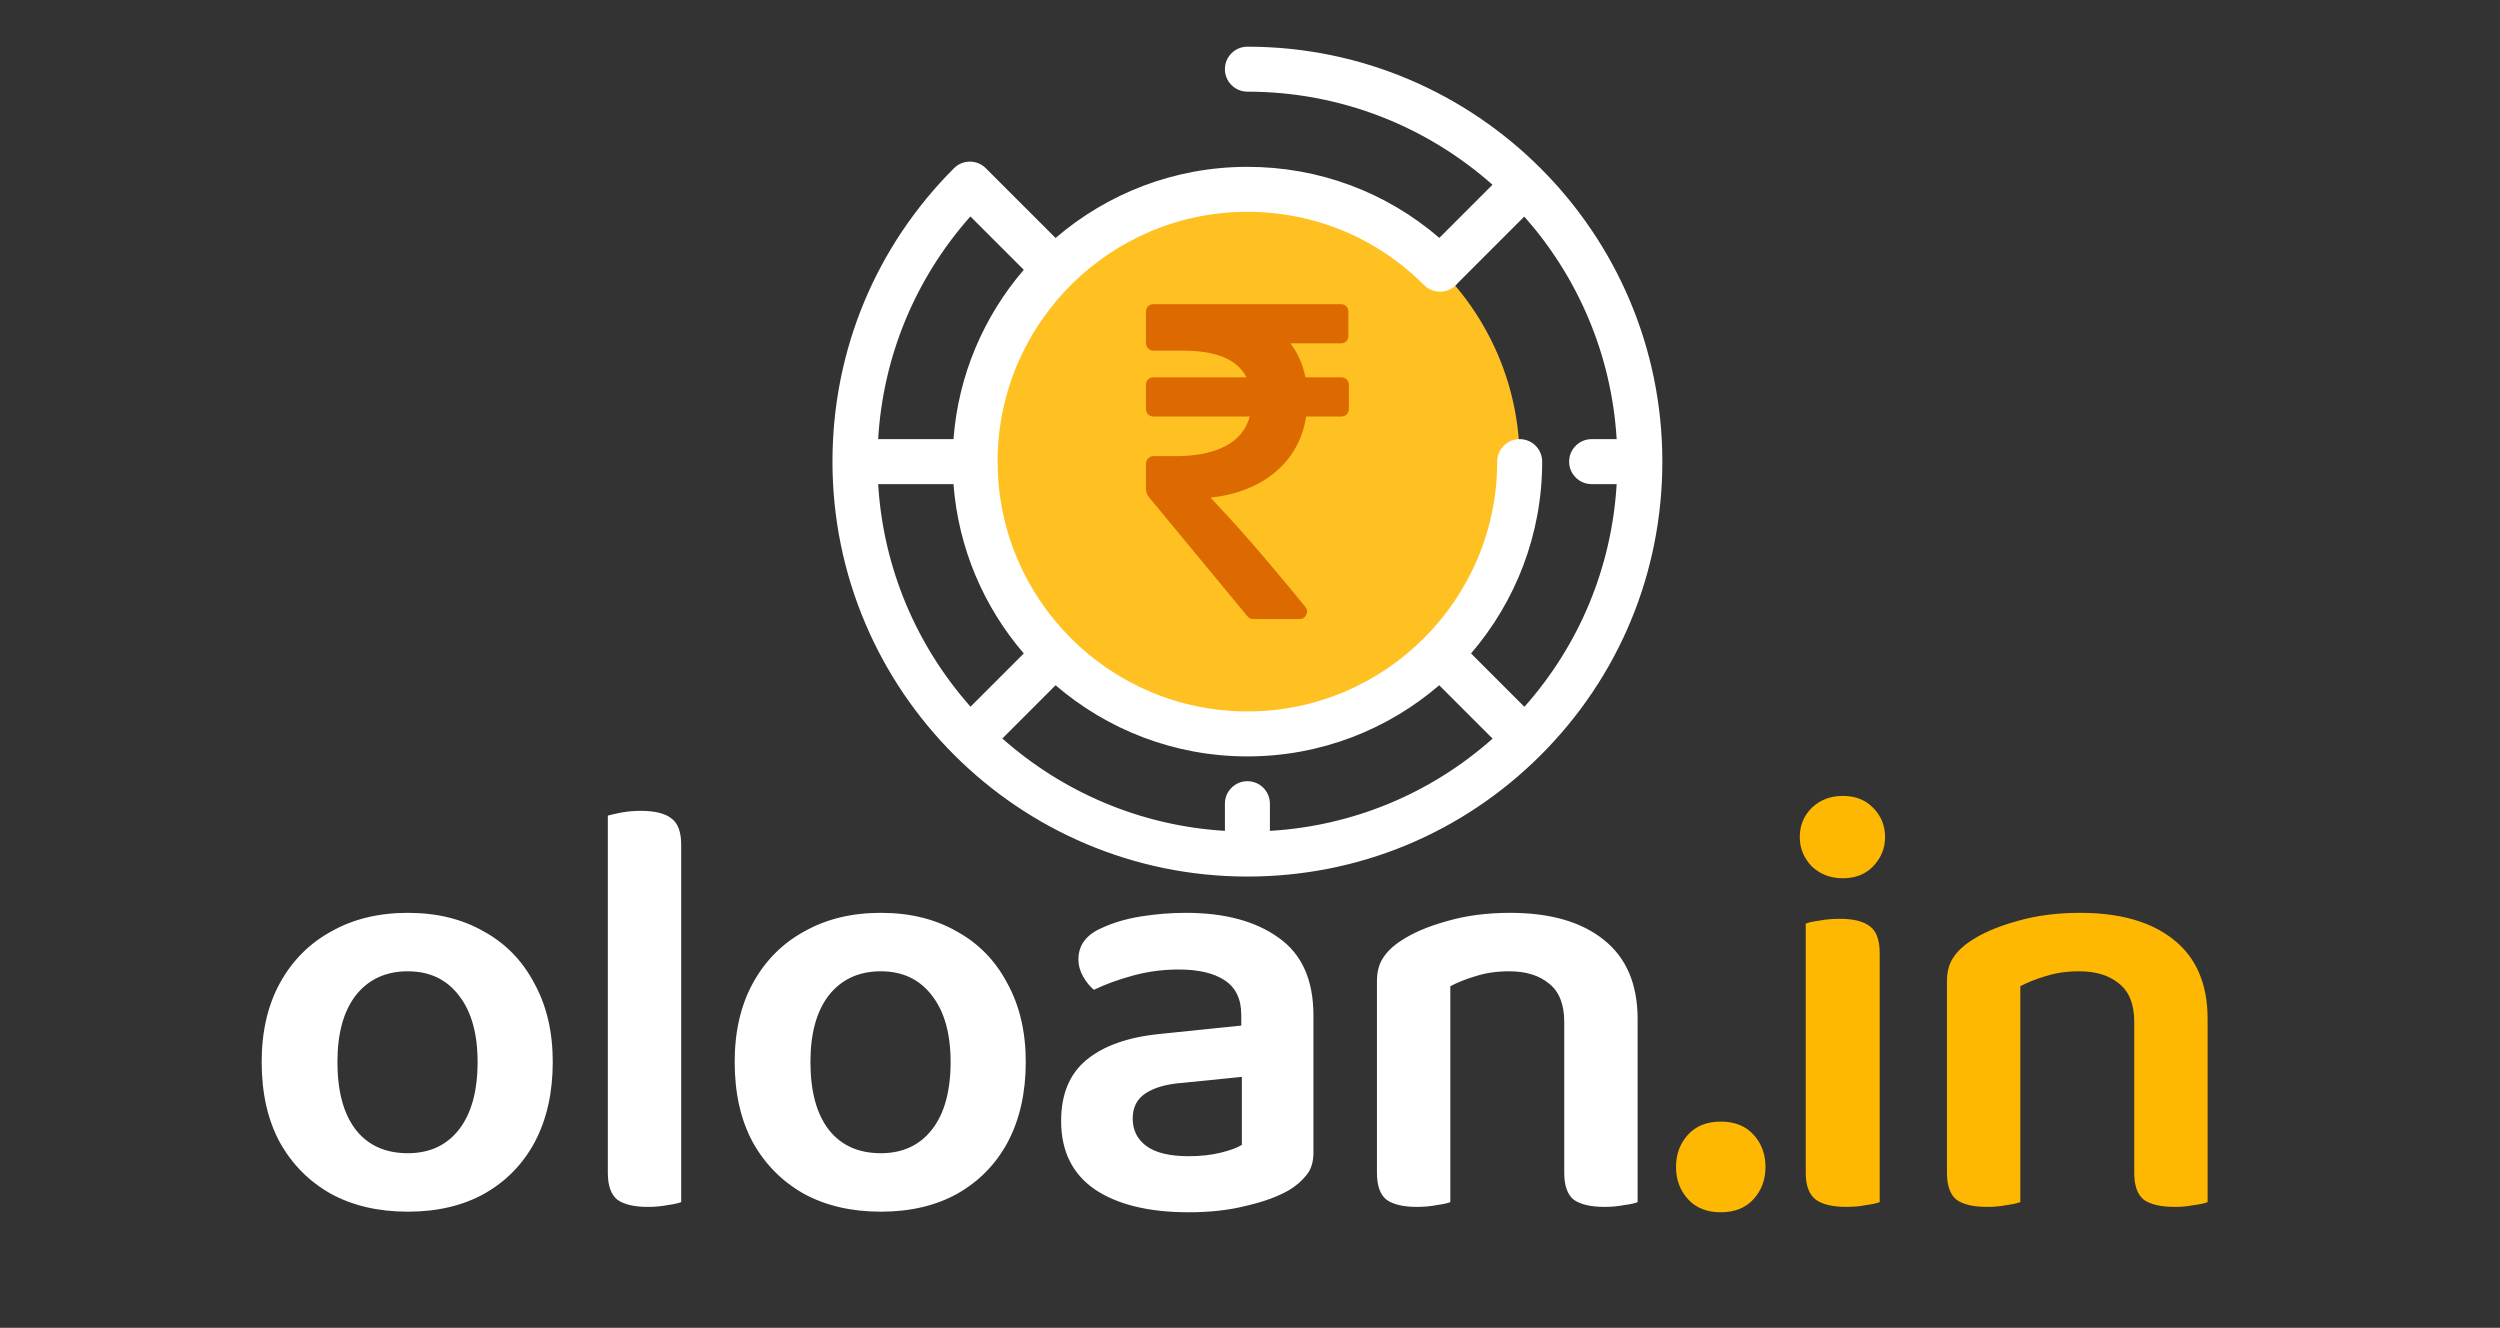 <svg width="482" height="256" viewBox="0 0 482 256" fill="none" xmlns="http://www.w3.org/2000/svg">
<rect x="0" y="0" width="482" height="256" fill="#333333" stroke="none"/>
<path d="M106.571 204.745C106.571 210.648 105.421 215.785 103.121 220.155C100.821 224.448 97.562 227.783 93.346 230.16C89.206 232.46 84.299 233.61 78.626 233.61C72.953 233.61 68.007 232.46 63.791 230.16C59.574 227.783 56.278 224.448 53.901 220.155C51.601 215.862 50.451 210.725 50.451 204.745C50.451 198.842 51.639 193.743 54.016 189.45C56.392 185.157 59.689 181.86 63.906 179.56C68.123 177.183 73.029 175.995 78.626 175.995C84.222 175.995 89.091 177.183 93.231 179.56C97.448 181.86 100.706 185.195 103.006 189.565C105.382 193.858 106.571 198.918 106.571 204.745ZM78.626 187.265C74.409 187.265 71.074 188.798 68.621 191.865C66.244 194.932 65.056 199.225 65.056 204.745C65.056 210.418 66.244 214.788 68.621 217.855C70.998 220.845 74.332 222.34 78.626 222.34C82.843 222.34 86.139 220.807 88.516 217.74C90.892 214.673 92.081 210.342 92.081 204.745C92.081 199.302 90.892 195.047 88.516 191.98C86.139 188.837 82.843 187.265 78.626 187.265ZM117.189 201.64L131.334 202.33V231.77C130.721 232 129.839 232.192 128.689 232.345C127.539 232.575 126.274 232.69 124.894 232.69C122.288 232.69 120.333 232.23 119.029 231.31C117.803 230.313 117.189 228.588 117.189 226.135V201.64ZM131.334 209.575L117.189 208.885V157.25C117.726 157.097 118.569 156.905 119.719 156.675C120.946 156.445 122.211 156.33 123.514 156.33C126.274 156.33 128.268 156.828 129.494 157.825C130.721 158.745 131.334 160.432 131.334 162.885V209.575ZM197.767 204.745C197.767 210.648 196.617 215.785 194.317 220.155C192.017 224.448 188.758 227.783 184.542 230.16C180.402 232.46 175.495 233.61 169.822 233.61C164.148 233.61 159.203 232.46 154.987 230.16C150.77 227.783 147.473 224.448 145.097 220.155C142.797 215.862 141.647 210.725 141.647 204.745C141.647 198.842 142.835 193.743 145.212 189.45C147.588 185.157 150.885 181.86 155.102 179.56C159.318 177.183 164.225 175.995 169.822 175.995C175.418 175.995 180.287 177.183 184.427 179.56C188.643 181.86 191.902 185.195 194.202 189.565C196.578 193.858 197.767 198.918 197.767 204.745ZM169.822 187.265C165.605 187.265 162.27 188.798 159.817 191.865C157.44 194.932 156.252 199.225 156.252 204.745C156.252 210.418 157.44 214.788 159.817 217.855C162.193 220.845 165.528 222.34 169.822 222.34C174.038 222.34 177.335 220.807 179.712 217.74C182.088 214.673 183.277 210.342 183.277 204.745C183.277 199.302 182.088 195.047 179.712 191.98C177.335 188.837 174.038 187.265 169.822 187.265ZM229.195 222.915C231.495 222.915 233.565 222.685 235.405 222.225C237.245 221.765 238.587 221.267 239.43 220.73V207.62L228.045 208.77C224.902 209 222.487 209.69 220.8 210.84C219.19 211.913 218.385 213.523 218.385 215.67C218.385 217.893 219.267 219.657 221.03 220.96C222.793 222.263 225.515 222.915 229.195 222.915ZM228.62 175.995C236.133 175.995 242.113 177.605 246.56 180.825C251.007 183.968 253.23 188.952 253.23 195.775V222.225C253.23 224.065 252.77 225.522 251.85 226.595C251.007 227.668 249.895 228.627 248.515 229.47C246.368 230.697 243.647 231.693 240.35 232.46C237.053 233.303 233.335 233.725 229.195 233.725C221.528 233.725 215.51 232.268 211.14 229.355C206.77 226.365 204.585 221.957 204.585 216.13C204.585 210.993 206.195 207.083 209.415 204.4C212.712 201.64 217.465 199.953 223.675 199.34L239.315 197.73V195.66C239.315 192.593 238.242 190.37 236.095 188.99C234.025 187.61 231.073 186.92 227.24 186.92C224.25 186.92 221.337 187.303 218.5 188.07C215.663 188.837 213.133 189.757 210.91 190.83C210.143 190.217 209.453 189.373 208.84 188.3C208.227 187.227 207.92 186.115 207.92 184.965C207.92 182.205 209.453 180.173 212.52 178.87C214.667 177.873 217.158 177.145 219.995 176.685C222.908 176.225 225.783 175.995 228.62 175.995ZM315.731 196.465V207.62H301.586V197.04C301.586 193.667 300.627 191.213 298.711 189.68C296.794 188.07 294.226 187.265 291.006 187.265C288.629 187.265 286.482 187.572 284.566 188.185C282.726 188.722 281.077 189.373 279.621 190.14V207.62H265.476V189.22C265.476 187.38 265.859 185.885 266.626 184.735C267.392 183.508 268.542 182.397 270.076 181.4C272.376 179.867 275.327 178.602 278.931 177.605C282.611 176.532 286.674 175.995 291.121 175.995C298.864 175.995 304.882 177.72 309.176 181.17C313.546 184.62 315.731 189.718 315.731 196.465ZM265.476 201.985H279.621V231.77C279.007 232 278.126 232.192 276.976 232.345C275.826 232.575 274.561 232.69 273.181 232.69C270.574 232.69 268.619 232.23 267.316 231.31C266.089 230.313 265.476 228.588 265.476 226.135V201.985ZM301.586 201.985H315.731V231.77C315.194 232 314.312 232.192 313.086 232.345C311.936 232.575 310.709 232.69 309.406 232.69C306.722 232.69 304.729 232.23 303.426 231.31C302.199 230.313 301.586 228.588 301.586 226.135V201.985Z" fill="white"/>
<path d="M323.137 224.985C323.137 222.532 323.904 220.462 325.437 218.775C326.971 217.088 329.079 216.245 331.762 216.245C334.446 216.245 336.554 217.088 338.087 218.775C339.621 220.462 340.387 222.532 340.387 224.985C340.387 227.438 339.621 229.508 338.087 231.195C336.554 232.882 334.446 233.725 331.762 233.725C329.079 233.725 326.971 232.882 325.437 231.195C323.904 229.508 323.137 227.438 323.137 224.985ZM346.997 161.39C346.997 159.167 347.764 157.288 349.297 155.755C350.907 154.222 352.9 153.455 355.277 153.455C357.73 153.455 359.685 154.222 361.142 155.755C362.675 157.288 363.442 159.167 363.442 161.39C363.442 163.537 362.675 165.415 361.142 167.025C359.685 168.558 357.73 169.325 355.277 169.325C352.9 169.325 350.907 168.558 349.297 167.025C347.764 165.415 346.997 163.537 346.997 161.39ZM348.147 201.64H362.407V231.77C361.794 232 360.912 232.192 359.762 232.345C358.612 232.575 357.347 232.69 355.967 232.69C353.36 232.69 351.405 232.23 350.102 231.31C348.799 230.313 348.147 228.588 348.147 226.135V201.64ZM362.407 208.885H348.147V178.065C348.76 177.835 349.642 177.643 350.792 177.49C352.019 177.26 353.322 177.145 354.702 177.145C357.385 177.145 359.34 177.643 360.567 178.64C361.794 179.56 362.407 181.285 362.407 183.815V208.885ZM425.628 196.465V207.62H411.483V197.04C411.483 193.667 410.524 191.213 408.608 189.68C406.691 188.07 404.123 187.265 400.903 187.265C398.526 187.265 396.379 187.572 394.463 188.185C392.623 188.722 390.974 189.373 389.518 190.14V207.62H375.373V189.22C375.373 187.38 375.756 185.885 376.523 184.735C377.289 183.508 378.439 182.397 379.973 181.4C382.273 179.867 385.224 178.602 388.828 177.605C392.508 176.532 396.571 175.995 401.018 175.995C408.761 175.995 414.779 177.72 419.073 181.17C423.443 184.62 425.628 189.718 425.628 196.465ZM375.373 201.985H389.518V231.77C388.904 232 388.023 232.192 386.873 232.345C385.723 232.575 384.458 232.69 383.078 232.69C380.471 232.69 378.516 232.23 377.213 231.31C375.986 230.313 375.373 228.588 375.373 226.135V201.985ZM411.483 201.985H425.628V231.77C425.091 232 424.209 232.192 422.983 232.345C421.833 232.575 420.606 232.69 419.303 232.69C416.619 232.69 414.626 232.23 413.323 231.31C412.096 230.313 411.483 228.588 411.483 226.135V201.985Z" fill="#FFB801"/>
<path d="M240.499 141.497C269.493 141.497 292.997 117.993 292.997 88.999C292.997 60.006 269.493 36.502 240.499 36.502C211.506 36.502 188.002 60.006 188.002 88.999C188.002 117.993 211.506 141.497 240.499 141.497Z" fill="#FFC121"/>
<path d="M240.5 9C238.105 9 236.163 10.942 236.163 13.337C236.163 15.732 238.105 17.673 240.5 17.673C258.608 17.673 275.158 24.459 287.75 35.618L277.505 45.862C267.208 37 254.227 32.167 240.5 32.167C226.389 32.167 213.464 37.338 203.516 45.883L190.201 32.569C190.178 32.546 190.153 32.526 190.129 32.504C190.107 32.48 190.087 32.455 190.064 32.432C188.371 30.738 185.626 30.738 183.931 32.432C168.821 47.542 160.5 67.632 160.5 89C160.5 133.112 196.388 169 240.5 169C261.869 169 281.959 160.678 297.069 145.568C312.179 130.458 320.5 110.368 320.5 89C320.5 44.888 284.612 9 240.5 9ZM274.576 54.967C276.268 56.661 279.014 56.663 280.709 54.97C280.834 54.844 280.948 54.711 281.055 54.575C281.064 54.566 281.074 54.559 281.083 54.55L293.883 41.75C304.143 53.33 310.703 68.257 311.691 84.664H306.867C304.472 84.664 302.53 86.605 302.53 89C302.53 91.395 304.472 93.337 306.867 93.337H311.693C310.741 109.319 304.535 124.3 293.907 136.275L283.617 125.984C292.162 116.036 297.333 103.112 297.333 89C297.333 86.605 295.392 84.663 292.997 84.663C290.602 84.663 288.66 86.605 288.66 89C288.66 115.556 267.056 137.161 240.5 137.161C213.944 137.161 192.339 115.556 192.339 89C192.339 62.444 213.944 40.839 240.5 40.839C253.376 40.84 265.477 45.857 274.576 54.967ZM240.5 150.612C238.105 150.612 236.163 152.553 236.163 154.948V160.191C219.756 159.202 204.829 152.643 193.25 142.383L203.516 132.117C213.464 140.662 226.388 145.834 240.5 145.834C254.612 145.834 267.537 140.662 277.485 132.117L287.775 142.408C275.8 153.036 260.82 159.241 244.837 160.193V154.949C244.836 152.553 242.895 150.612 240.5 150.612ZM169.309 93.336H183.831C184.772 105.752 189.721 117.065 197.383 125.984L187.117 136.25C176.857 124.671 170.298 109.744 169.309 93.336ZM187.093 41.726L197.383 52.016C189.722 60.935 184.772 72.248 183.831 84.664H169.307C170.259 68.681 176.465 53.701 187.093 41.726Z" fill="white"/>
<path d="M259.653 73.16C259.381 72.888 259.031 72.751 258.606 72.751H251.694C251.178 70.234 250.208 68.047 248.782 66.199H258.513C258.939 66.199 259.288 66.062 259.56 65.79C259.833 65.517 259.969 65.168 259.969 64.743V60.101C259.969 59.676 259.833 59.327 259.56 59.053C259.288 58.781 258.938 58.645 258.513 58.645H222.395C221.97 58.645 221.621 58.782 221.348 59.053C221.075 59.326 220.939 59.675 220.939 60.101V66.152C220.939 66.548 221.083 66.888 221.373 67.177C221.659 67.464 222 67.608 222.395 67.608H228.123C234.523 67.608 238.589 69.32 240.318 72.748H222.395C221.97 72.748 221.621 72.885 221.348 73.16C221.075 73.433 220.939 73.779 220.939 74.204V78.846C220.939 79.27 221.075 79.62 221.348 79.893C221.621 80.165 221.97 80.302 222.395 80.302H240.956C240.288 82.791 238.733 84.686 236.29 85.99C233.849 87.293 230.627 87.947 226.624 87.947H222.395C222 87.947 221.658 88.089 221.372 88.378C221.083 88.667 220.938 89.008 220.938 89.404V94.179C220.938 94.826 221.17 95.452 221.59 95.944L240.5 118.809C240.773 119.172 241.151 119.355 241.637 119.355H250.51C251.145 119.355 251.587 119.082 251.827 118.534C252.132 117.989 252.073 117.473 251.647 116.988C242.79 106.129 238.468 101.353 233.402 95.954C238.558 95.348 242.744 93.679 245.959 90.95C249.174 88.219 251.132 84.669 251.83 80.304H258.605C259.031 80.304 259.38 80.167 259.652 79.892C259.925 79.62 260.061 79.27 260.061 78.848V74.207C260.062 73.782 259.926 73.433 259.653 73.16Z" fill="#DC6A00"/>
</svg>
